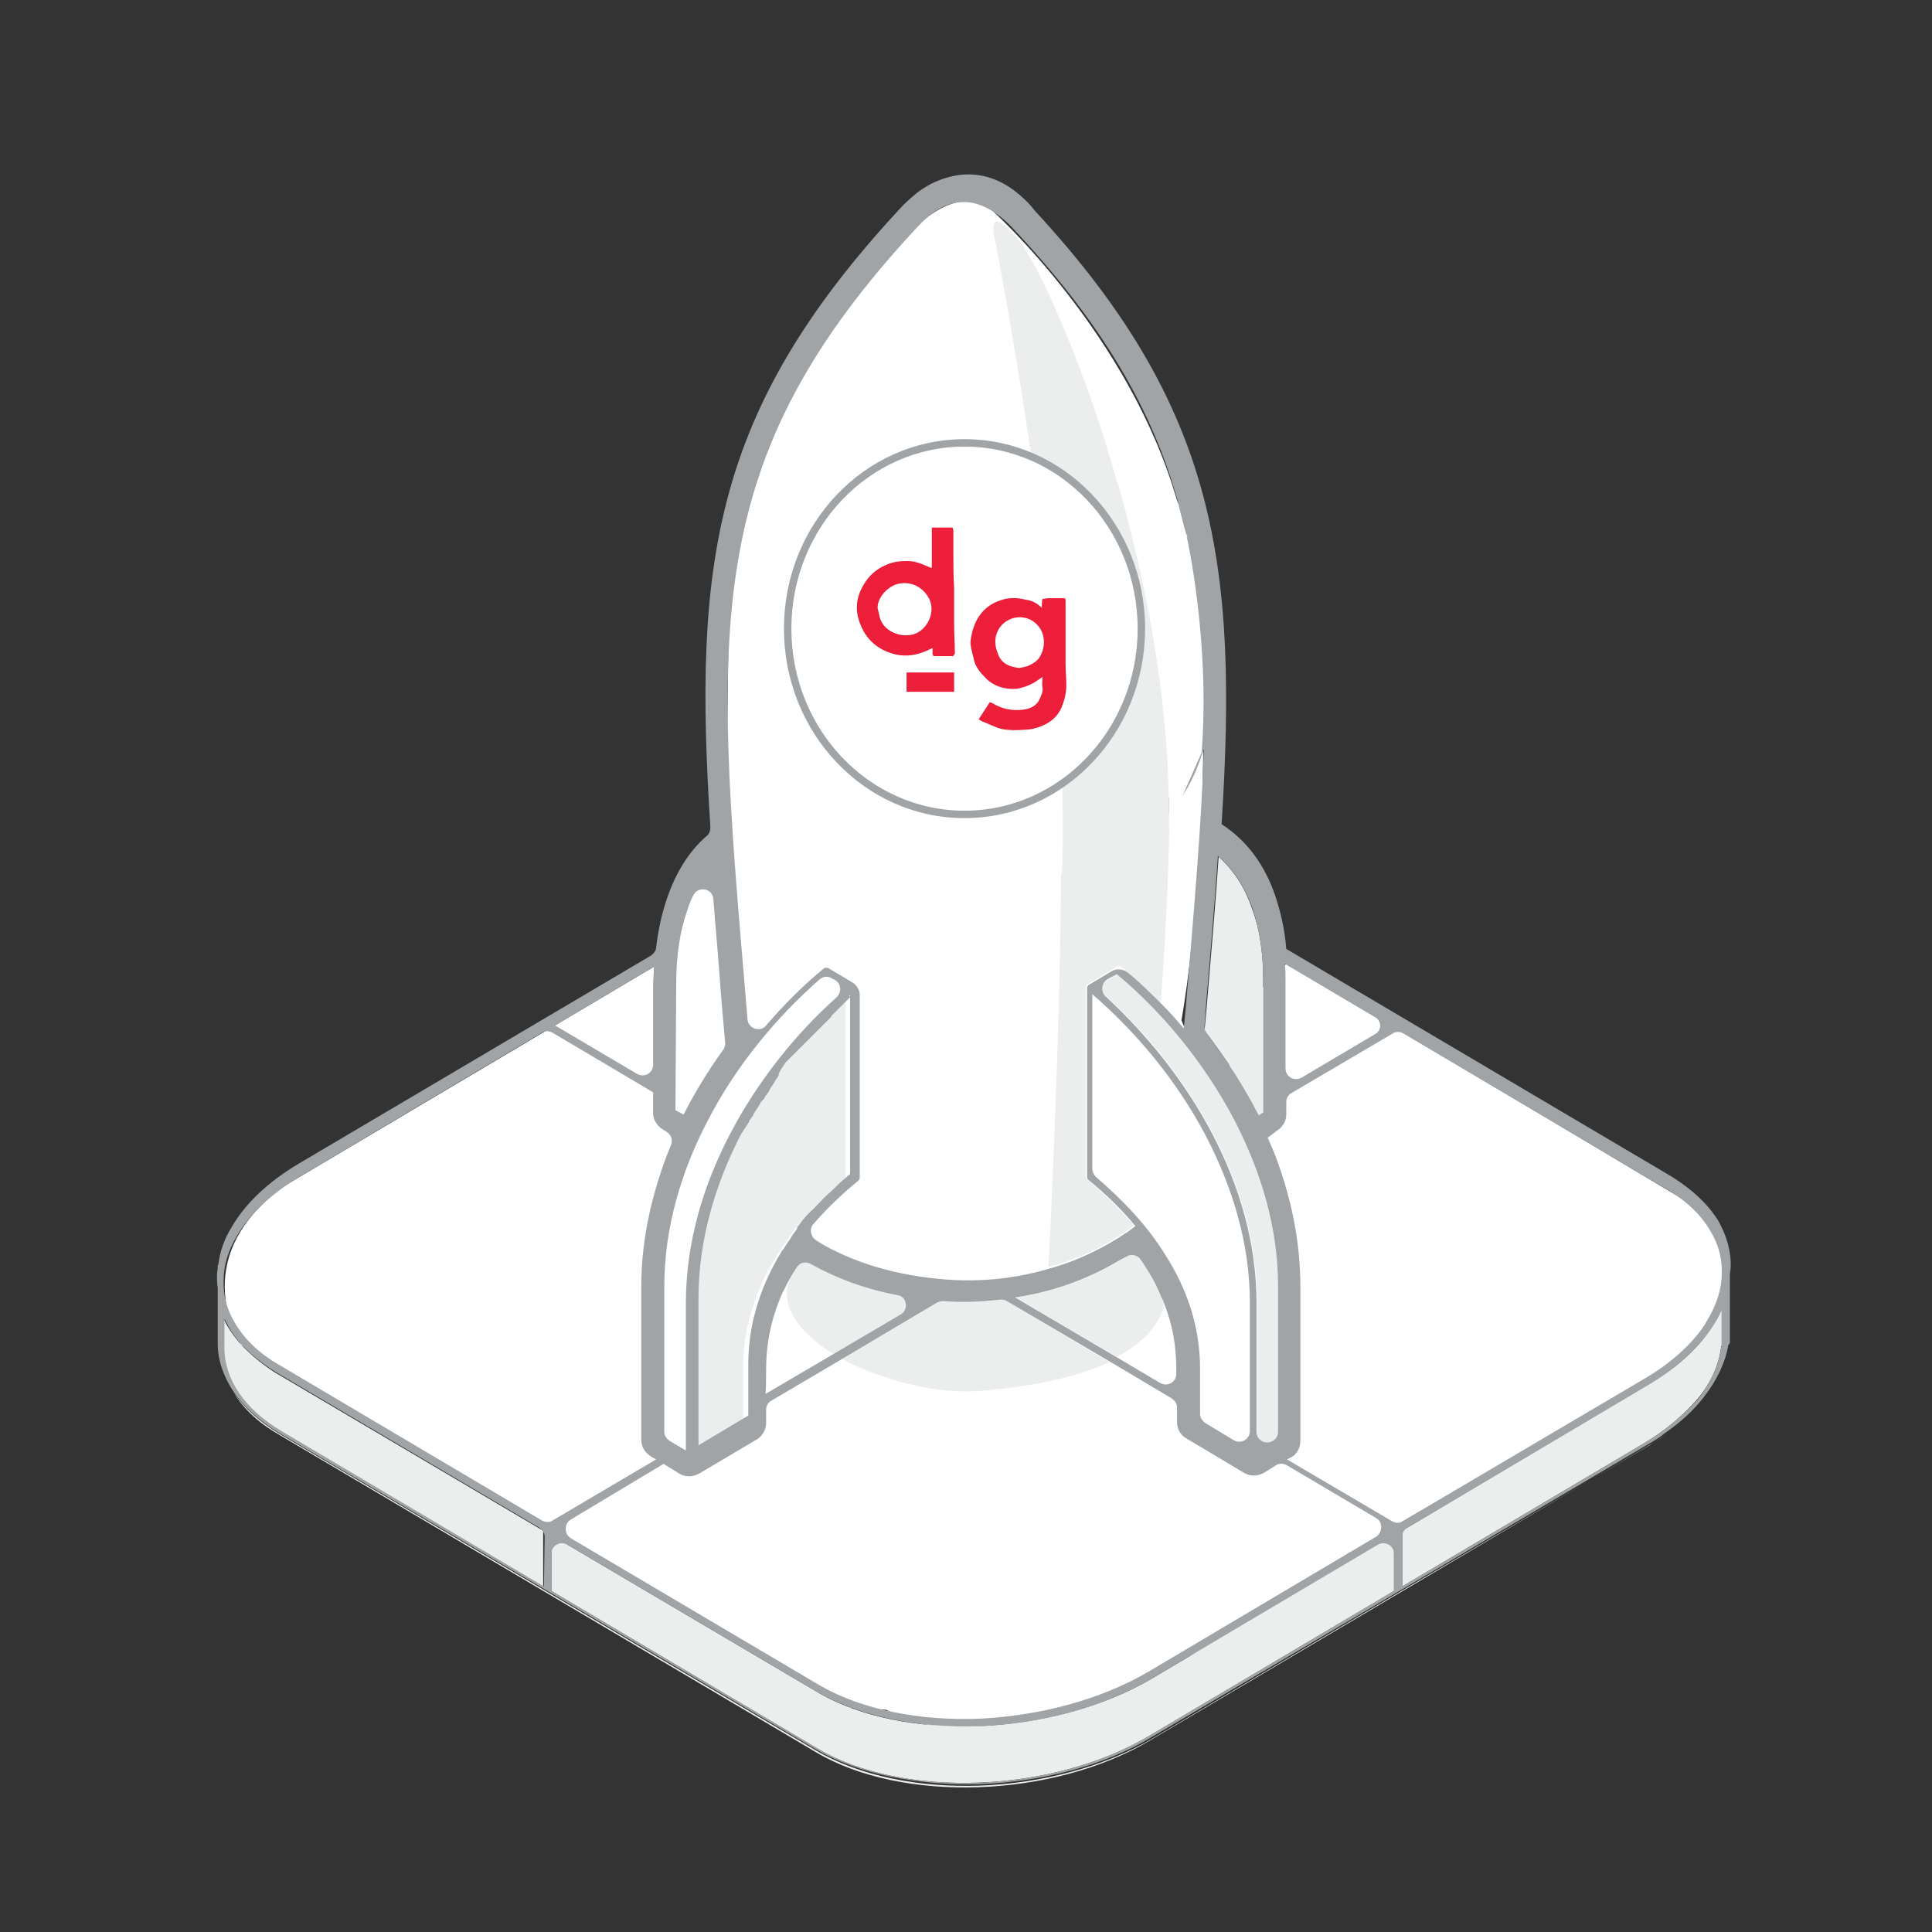 <?xml version="1.0" encoding="utf-8"?>
<!-- Generator: Adobe Illustrator 24.3.0, SVG Export Plug-In . SVG Version: 6.00 Build 0)  -->
<svg version="1.1" id="Layer_1" xmlns="http://www.w3.org/2000/svg" xmlns:xlink="http://www.w3.org/1999/xlink" x="0px" y="0px"
	 viewBox="0 0 260 260" style="enable-background:new 0 0 260 260;" xml:space="preserve">
<rect x="0" y="0" width="260" height="260" fill="#333333" stroke="none"/>
<style type="text/css">
	.st0{fill:#FFFFFF;}
	.st1{fill:none;}
	.st2{fill:#ECEDED;}
	.st3{fill:#A1A4A7;}
	.st4{fill:#FFFFFF;stroke:#A1A4A7;stroke-miterlimit:10;}
	.st5{fill:#EC1E39;}
</style>
<path class="st0" d="M173.1,129.7l28.1,16.6l25.3,15.1c0,0,9.7,6.1,3.1,16.6c0,0-0.3,1.8-3.2,4.2c-2.9,2.4-13.9,8.8-13.9,8.8
	l-30.2,17.5L154,194.8l9.9-46.3l4.3-13.9L173.1,129.7z"/>
<path class="st0" d="M98,88.3c0,0-1.5-30,21.7-54.1c0,0,8.3-10.9,13.9-5.8c0,0,18.5,16.6,24.9,39.3s2.2,60.2,0.5,69.6
	c0,0,16.1,38.3,8.1,56.6l20.5,12.6c0,0-49.5,35.2-68.3,23.6l-4.8-0.3l-82-48.8c0,0-7.8-11.4,5.6-21.3L88,130.1l7.1-15.6l2.6-4.1
	L98,88.3z"/>
<path class="st1" d="M109,163.2c0.5-0.6,1.1-1.2,1.7-1.7C110.1,162,109.5,162.6,109,163.2z"/>
<path class="st1" d="M100.5,150.6l-0.1,0.1l0,0l-0.2,0.3l0,0l-0.2,0.3l0,0.1l0,0l-0.2,0.3l0,0l-0.2,0.3l0,0
	c-0.1,0.1-0.1,0.2-0.2,0.3v0l-0.2,0.3l0,0c0,0.1-0.1,0.1-0.1,0.2c0.5-0.9,0.9-1.7,1.5-2.6L100.5,150.6z"/>
<path class="st1" d="M107.9,140.3l-0.2,0.2l-0.1,0.1l-0.2,0.2l-0.1,0.1l-0.2,0.2l-0.1,0.1l-0.2,0.2l-0.1,0.1l-0.2,0.2l-0.1,0.1
	l-0.2,0.2l-0.1,0.1l-0.1,0.1C106.9,141.5,107.4,140.9,107.9,140.3L107.9,140.3z"/>
<path class="st1" d="M102.2,147.8l-0.1,0.2l-0.1,0.2l-0.1,0.1l-0.2,0.2l-0.1,0.1l-0.1,0.2l-0.1,0.2l0,0l-0.2,0.3l0,0l-0.1,0.2
	l-0.1,0.1l-0.1,0.2l-0.1,0.1l0,0l-0.1,0.2c0.5-0.9,1-1.7,1.6-2.5L102.2,147.8z"/>
<path class="st1" d="M106,142.7l-0.2,0.2l-0.1,0.1l-0.2,0.2l-0.1,0.1l-0.1,0.2l-0.1,0.1l-0.1,0.2l-0.1,0.1l-0.1,0.2l-0.1,0.1
	l-0.1,0.2l-0.1,0.2l-0.1,0.2l0,0.1C104.9,144.1,105.4,143.4,106,142.7L106,142.7z"/>
<path class="st1" d="M150.3,182.7l8,4.8v-3.2c0-3-0.6-5.9-1.6-8.7C156.2,178.1,154.1,180.7,150.3,182.7z"/>
<path class="st1" d="M112.3,182.3c-4.4-2.6-7.2-6-6.2-9.6c-0.4,0.8-0.9,1.7-1.2,2.6c-1.1,2.8-1.7,5.8-1.7,9.1v3.4l0,0L112.3,182.3z"
	/>
<path class="st1" d="M113.9,134.3l-0.2,0.2l0,0l-0.2,0.2l-0.1,0.1l-0.2,0.2l0,0l-0.2,0.2l0,0l-0.2,0.2l0,0l-0.2,0.2l-0.1,0.1
	l-0.2,0.2l0,0l-0.2,0.2l0,0l-0.2,0.2l-0.1,0.1l-0.2,0.2l-0.1,0.1l-0.2,0.2l0,0.1l-0.2,0.2l-0.1,0.1l-0.2,0.2l-0.1,0.1l-0.2,0.2
	l-0.1,0.1l-0.2,0.2l0,0l-0.2,0.2l0,0l-0.2,0.2l-0.1,0.1l-0.2,0.2l-0.1,0.1l-0.2,0.2l-0.1,0.1l-0.2,0.2l-0.1,0.1l-0.2,0.2l0,0
	l-0.2,0.2l-0.1,0.1l0,0c2-2.3,4.1-4.4,6.3-6.2l0,0C114.3,134,114.1,134.1,113.9,134.3L113.9,134.3z"/>
<path class="st1" d="M168.1,195.2v-19.8c0-7.9-2.3-15.5-5.8-22.2c-4-7.7-9.6-14.3-15.4-19.3l0,0V158c3.7,3.1,7.2,6.8,9.9,11.1
	c2.7,4.4,4.5,9.5,4.5,15.2v6.9L168.1,195.2z"/>
<path class="st1" d="M104,145.2l-0.1,0.2l-0.1,0.1l-0.1,0.2l-0.1,0.2l-0.1,0.1l-0.1,0.2l-0.1,0.1l-0.1,0.2l-0.1,0.1l-0.1,0.2
	l-0.1,0.2l-0.1,0.2l-0.1,0.1l-0.1,0.2l0,0C102.9,146.7,103.5,146,104,145.2L104,145.2z"/>
<path class="st1" d="M173.1,146.3l14-8.3l-14.1-8.3c0,0.8,0.1,1.5,0.1,2.3V146.3z"/>
<path class="st1" d="M114.4,158L114.4,158c-0.6,0.5-1.2,1-1.7,1.5C113.3,159,113.9,158.5,114.4,158z"/>
<path class="st1" d="M175.1,173.1v20.7c0,1-0.5,1.9-1.4,2.3l-0.4,0.2l0,0l14.8,8.8l33.1-19.6c4.1-2.4,6.9-5.2,8.7-8.1
	c1.2-2,1.8-4,1.8-6c0-2-0.5-3.9-1.5-5.8c-1.2-2.1-3.2-4-6-5.7l-36.1-21.3l-15,8.9v2.6l0,0c0,0.9-0.5,1.8-1.3,2.2l-1.2,0.7
	c0.3,0.7,0.6,1.4,0.9,2.1C173.8,160.7,175.1,166.8,175.1,173.1z"/>
<path class="st1" d="M105.9,167c-0.1,0.2-0.2,0.3-0.3,0.5C105.7,167.3,105.8,167.1,105.9,167z"/>
<polygon class="st1" points="93.3,195.2 100,191.2 100,191.2 "/>
<path class="st1" d="M108.9,163.3c-0.5,0.5-1,1.1-1.4,1.7C107.9,164.4,108.4,163.8,108.9,163.3z"/>
<path class="st1" d="M112.4,159.8c-0.5,0.5-1,0.9-1.5,1.4C111.4,160.7,111.9,160.2,112.4,159.8z"/>
<path class="st1" d="M110.3,226.7c5.7,3.3,13.5,4.8,21.5,4.5c8-0.3,16.2-2.4,22.7-6.3l32.6-19.3l-14.8-8.7l-2.3,1.4
	c-0.9,0.5-1.9,0.5-2.7,0l-7.7-4.6c-0.8-0.5-1.3-1.3-1.3-2.2l0,0v-2.9l-9.1-5.4c-4.1,1.9-9.8,3.3-17.7,3.9
	c-5.4,0.4-12.8-1.4-18.2-4.3l-10.2,6v2.6c0,1-0.6,1.9-1.4,2.3l-7.6,4.5c-0.8,0.5-1.8,0.5-2.7,0l-2.1-1.3l0,0l-14.6,8.7L110.3,226.7z
	"/>
<path class="st1" d="M159,138.3l0.3-3.1c1.1-13.1,2.1-24.4,2.4-34.5c-0.5,1.9-1.3,3.7-2.3,5.4c-0.6,1-1.3,2-2.1,2.9
	c-0.1,7.9-0.5,16.5-1.2,26C157.1,136.1,158,137.1,159,138.3z"/>
<path class="st1" d="M100.8,140.4c3-3.8,6.3-7.2,10-10.3c0.2-0.1,0.4-0.2,0.6,0l0,0l3.9,2.3c0.2,0.1,0.2,0.3,0.3,0.4v25.5
	c0,0.2-0.1,0.3-0.2,0.4c-2.5,2.1-5,4.5-7.1,7.1c1.2,0.9,2.5,1.7,3.9,2.3c4,2,8.9,3.4,14,3.8c4.9,0.4,10,0,15-1.4
	c1.1-20,1.7-38.1,1.7-54.3c-1,0.1-1.9,0.2-2.9,0.3c-6,0.3-11.2-1.8-15.3-5.3c-4-3.4-6.8-8.2-8.1-13.4c-0.4-1.7-0.7-3.4-0.7-5.2
	c-0.3-7.6,2.6-15.5,8.1-21.5c4.1-4.4,9.5-7.8,16.1-9.3c-1.3-10.1-3-18.6-5.2-25.6c-3.8-11.9,1.9-4.4,4.3-1.2
	c5.8,7.7,10.3,16.3,13.4,27.4c1.1,0.5,2.1,1.1,3,1.9c1.2,1,2.1,2.1,2.9,3.4C155.1,55,148.3,43.3,136,30.4c-2.4-2.4-4.6-3.3-6.6-3.2
	c-2,0.1-4,1.3-5.8,3.2v0c-29.4,31.5-27.5,53.8-23.5,102.9C100.4,135.6,100.6,137.9,100.8,140.4z"/>
<path class="st1" d="M149.2,167.1c-2.6,1.5-5.3,2.7-8.2,3.5v0C143.9,169.7,146.7,168.6,149.2,167.1c0.7-0.4,1.3-0.8,1.9-1.2
	C150.5,166.3,149.9,166.7,149.2,167.1L149.2,167.1z"/>
<path class="st1" d="M152.6,164.8L152.6,164.8c-0.4,0.3-0.8,0.6-1.2,0.9C151.8,165.4,152.2,165.1,152.6,164.8z"/>
<path class="st1" d="M92.1,150.1c1.6-3.2,3.5-6.3,5.6-9.1c-0.2-2.3-0.4-4.9-0.6-7.5c-0.5-5.9-1-11.5-1.3-16.7
	c-1.3,1.5-2.4,3.4-3.2,5.7c-1,2.8-1.5,6.1-1.5,10v17L92.1,150.1L92.1,150.1z"/>
<path class="st1" d="M37.6,183.7l36.1,21.3l14.6-8.7l-0.7-0.4c-0.8-0.5-1.3-1.3-1.3-2.2l0,0v-20.7c0-5.8,1.1-11.4,3.1-16.7
	c0.4-1.1,0.9-2.3,1.4-3.4l-1.6-0.9c-0.8-0.5-1.3-1.3-1.3-2.2l0,0V147l0,0l-14.2-8.4l-33.1,19.6c-4.1,2.4-7,5.2-8.7,8.1
	c-1.2,2-1.8,4-1.8,6s0.5,3.9,1.5,5.8C32.8,180.2,34.8,182.1,37.6,183.7z"/>
<path class="st1" d="M87.9,132.5c0-0.8,0-1.6,0.1-2.4L74.7,138l13.2,7.8V132.5z"/>
<path class="st1" d="M161.7,100.7C161.7,100.7,161.7,100.7,161.7,100.7C161.7,100.7,161.7,100.7,161.7,100.7L161.7,100.7z"/>
<path class="st1" d="M95.2,150.8c-3.5,6.8-5.8,14.3-5.8,22.2v20.4l2.9,1.7v-19.8c0-8.1,2.3-15.8,5.9-22.7
	c4.1-7.9,9.9-14.7,15.9-19.9l-3-1.7C105.1,136.1,99.3,142.9,95.2,150.8z"/>
<path class="st2" d="M150.6,169.7c-4.4,2.6-9.1,4.2-13.9,4.9l0,0l13.6,8c3.8-2,5.9-4.6,6.4-7.2c-0.1-0.3-0.2-0.6-0.4-0.9
	c-1-2.2-2.2-4.3-3.6-6.2C152.1,168.8,151.3,169.3,150.6,169.7z"/>
<path class="st2" d="M30.7,178.6c-0.2-0.3-0.4-0.7-0.6-1.1v3.8l0,0v0.1c0,0,0,0,0,0l0,0c0,2.1,0.7,4.2,2,6.1
	c1.3,1.9,3.2,3.6,5.7,5.1l35.3,20.9V206l-36.1-21.3C34.2,182.9,32,180.8,30.7,178.6z"/>
<path class="st2" d="M141.1,170.5L141.1,170.5c2.9-0.8,5.6-1.9,8.2-3.4l0,0c0.6-0.4,1.3-0.8,1.9-1.2c0.1,0,0.1-0.1,0.2-0.1
	c0.4-0.3,0.8-0.6,1.2-0.9c-2-2.3-4.1-4.3-6.3-6.2c-0.1-0.1-0.2-0.2-0.2-0.4v-25.5c0-0.2,0.1-0.3,0.3-0.4l3.9-2.3
	c0.2-0.1,0.4-0.1,0.6,0c1.9,1.6,3.6,3.2,5.3,5c0.7-9.5,1.1-18.2,1.2-26c-2.8,3.1-6.7,5.4-12.4,6.8c-0.7,0.2-1.5,0.3-2.2,0.4
	C142.7,132.4,142.1,150.5,141.1,170.5L141.1,170.5z"/>
<path class="st2" d="M164,115.3c-0.4,6.2-1,12.9-1.6,20.1l-0.3,3.3c2.7,3.5,5.2,7.3,7.3,11.4l0.6-0.4V132c0-3.8-0.5-7.1-1.5-9.7
	C167.5,119.3,165.9,117,164,115.3z"/>
<path class="st2" d="M112.3,182.3l12.4-7.4c-6.4-0.7-12.2-2.7-16.7-5.5c-0.7,1-1.3,2.1-1.9,3.2C105.1,176.2,107.9,179.6,112.3,182.3
	z"/>
<path class="st2" d="M131.8,232.3c-8.2,0.3-16.2-1.2-22-4.7l-35.6-21v7.5l0,0l35.8,21.2c5.7,3.4,13.6,4.9,21.7,4.6
	c8.1-0.3,16.3-2.4,22.8-6.2l33.1-19.6v-7.5L155,225.9C148.4,229.8,140,231.9,131.8,232.3z"/>
<path class="st2" d="M163.3,152.7c3.6,6.9,5.9,14.6,5.9,22.7v19.8l2.9-1.7v-20.4c0-7.9-2.2-15.5-5.8-22.2
	c-4.1-7.9-9.9-14.7-15.9-19.8l-3,1.7C153.4,137.9,159.2,144.8,163.3,152.7z"/>
<path class="st2" d="M108.2,140.1l-0.2,0.2l0,0c-0.5,0.6-1.1,1.3-1.6,1.9l-0.1,0.1l-0.1,0.1l-0.2,0.2l-0.1,0.1
	c-0.6,0.7-1.1,1.4-1.6,2.1l0,0.1l-0.1,0.2l-0.1,0.1c-0.6,0.8-1.1,1.6-1.6,2.4l-0.1,0.1l0,0c-0.5,0.8-1.1,1.7-1.6,2.5l-0.1,0.1l0,0
	l0,0.1c-0.5,0.9-1,1.7-1.5,2.6c0,0,0,0.1-0.1,0.1c-3.5,6.8-5.8,14.3-5.8,22.2v19.8l6.7-4l0,0h0v-6.9c0-5.8,1.8-10.8,4.5-15.2
	c0.3-0.5,0.7-1.1,1.1-1.6c0.1-0.2,0.2-0.3,0.3-0.5c0.2-0.3,0.5-0.7,0.7-1l0,0l0,0l0,0l0,0l0,0l0,0l0,0l0,0l0,0l0,0l0,0l0,0l0,0l0,0
	l0,0l0,0l0,0l0,0l0,0l0,0l0,0l0,0l0,0l0,0l0,0l0,0l0,0l0,0l0,0l0.1-0.1l0,0l0,0l0,0l0,0l0,0l0,0l0,0l0-0.1l0,0l0,0l0,0l0,0l0,0l0,0
	l0,0l0,0l0,0l0,0l0,0l0,0l0,0l0,0l0,0c0.1-0.1,0.1-0.1,0.2-0.2c0.5-0.6,0.9-1.1,1.4-1.7c0,0,0.1-0.1,0.1-0.1
	c0.5-0.6,1.1-1.2,1.7-1.7c0.1-0.1,0.2-0.2,0.2-0.2c0.5-0.5,1-1,1.5-1.4c0.1-0.1,0.2-0.2,0.3-0.3c0.6-0.5,1.2-1,1.7-1.5v-24.1
	C112.3,135.7,110.2,137.8,108.2,140.1z"/>
<path class="st2" d="M188.6,214.1C188.6,214.1,188.5,214.1,188.6,214.1l-33.4,19.8c-6.6,3.9-15.1,6.1-23.3,6.4
	c-8.2,0.3-16.3-1.3-22.2-4.8l-36.1-21.3l0,0l-36.1-21.3c-2.6-1.6-4.6-3.4-6-5.4c1.3,2.1,3.3,4,6.1,5.6l72.2,42.7
	c11.6,6.9,31.9,6.2,45-1.6l66.8-39.5c0.9-0.5,1.7-1.1,2.5-1.6c-0.7,0.5-1.4,0.9-2.1,1.4L188.6,214.1z"/>
<polygon class="st2" points="150.3,131.1 150.3,131.1 150.4,131.1 "/>
<path class="st2" d="M228.5,188.2c1.8-2.2,2.8-4.5,3.1-6.8c0-0.1,0-0.2,0.1-0.3v-4.9c-0.3,0.6-0.5,1.2-0.9,1.7c-1.8,3.1-4.8,6-9,8.4
	L188.7,206v7.5l32.6-19.3C224.3,192.4,226.7,190.3,228.5,188.2z"/>
<path class="st2" d="M131.6,187.2c7.8-0.6,13.6-2,17.7-3.9l-14.2-8.4c-2.9,0.3-5.7,0.4-8.6,0.2l-13.2,7.8
	C118.8,185.8,126.1,187.6,131.6,187.2z"/>
<path class="st3" d="M231.3,164.4c-1.3-2.2-3.5-4.3-6.4-6.1l-51.8-30.6h0c-0.2-2.7-0.8-5.1-1.5-7.2c-1.4-4.1-3.7-7.1-6.5-9.1
	c-0.2-0.2-0.5-0.3-0.7-0.5c2.2-34.9-0.6-56-25.1-82.5c-0.6-0.8-1.3-1.5-2-2.1c-2.5-2.2-5.2-3-7.7-2.8c-2.4,0.2-4.7,1.2-6.5,2.7
	c-0.7,0.6-1.5,1.3-2.1,2l0,0c-25.1,27.1-27.7,47.6-25.4,83.1c0,0.4-0.1,0.9-0.5,1.2c-2.3,2-4.1,4.8-5.3,8.3c-0.7,2-1.2,4.2-1.5,6.7
	c0,0.4-0.3,0.8-0.7,1.1l-47.4,28c-4.2,2.5-7.2,5.4-9,8.5c-1,1.6-1.6,3.3-1.8,5c0,0.1-0.1,0.2-0.1,0.2v0.2c0,0.4-0.1,0.7-0.1,1.1
	c0,0.6,0,1.1,0.1,1.7v7.3l0,0v0.1v0l0,0c0,0,0,0,0,0.1c0,2.3,0.8,4.5,2.2,6.6c0,0,0,0,0,0c1.4,2,3.4,3.8,6,5.4L73.5,214l0,0
	l36.1,21.3c5.9,3.5,14,5,22.2,4.8c8.2-0.3,16.7-2.4,23.3-6.4l33.4-19.7c0,0,0,0,0,0l33.4-19.7c0.7-0.4,1.5-0.9,2.1-1.4
	c2.2-1.5,4-3.2,5.3-4.9c1.8-2.3,2.9-4.7,3.3-7c0.1-0.1,0.2-0.2,0.2-0.4v-8.9c0,0,0-0.1,0-0.1c0-0.3,0.1-0.7,0.1-1
	C233,168.5,232.4,166.4,231.3,164.4z M185,139.2l-9.8,5.8c-1,0.6-2.2-0.1-2.2-1.2V132c0-0.8,0-1.6-0.1-2.3l12,7.1
	C186,137.3,186,138.7,185,139.2z M171.8,152.2c0.8-0.5,1.3-1.3,1.3-2.2l0,0v-1.7c0-0.5,0.3-1,0.7-1.2l13.6-8c0.4-0.3,1-0.3,1.5,0
	l35.3,20.9c2.8,1.6,4.8,3.6,6,5.7c1.1,1.8,1.6,3.8,1.5,5.8c0,2-0.7,4-1.8,6c-1.7,2.9-4.6,5.7-8.7,8.1l-32.4,19.1
	c-0.4,0.3-1,0.3-1.5,0l-14.1-8.3l0,0l0.4-0.2c0.9-0.4,1.4-1.3,1.4-2.3v-20.7c0-6.3-1.3-12.3-3.5-18c-0.3-0.7-0.6-1.4-0.9-2.1
	L171.8,152.2z M89.3,197l2.1,1.3c0.8,0.5,1.8,0.5,2.7,0l7.6-4.5c0.8-0.4,1.4-1.3,1.4-2.3v-1.8c0-0.5,0.3-1,0.7-1.2l9.5-5.6l12.8-7.6
	c0.2-0.1,0.5-0.2,0.8-0.2c2.6,0.2,5.1,0.1,7.7-0.2c0.3,0,0.6,0,0.9,0.2l13.8,8.1l8.4,5c0.4,0.3,0.7,0.7,0.7,1.2v2l0,0
	c0,0.9,0.5,1.8,1.3,2.2l7.7,4.6c0.8,0.5,1.8,0.5,2.7,0l1.6-1c0.4-0.3,1-0.3,1.5,0l12,7.1c0.9,0.5,0.9,1.9,0,2.5L154.5,225
	c-6.5,3.8-14.7,5.9-22.7,6.3c-8,0.3-15.8-1.2-21.5-4.5l-33.5-19.8c-0.9-0.6-0.9-1.9,0-2.5L89.3,197L89.3,197z M114.4,133.9V158l0,0
	c-0.6,0.5-1.2,1-1.7,1.5c-0.1,0.1-0.2,0.2-0.3,0.3c-0.5,0.5-1,0.9-1.5,1.4c-0.1,0.1-0.2,0.2-0.2,0.2c-0.6,0.6-1.1,1.2-1.7,1.7
	c0,0-0.1,0.1-0.1,0.1c-0.5,0.5-1,1.1-1.4,1.7c-0.1,0.1-0.1,0.1-0.2,0.2l0,0l0,0l0,0l0,0l0,0l0,0l0,0l0,0l0,0l0,0l0,0l0,0l0,0l0,0
	l0,0l0,0.1l0,0l0,0l0,0l0,0l0,0l0,0l0,0l-0.1,0.1l0,0l0,0l0,0l0,0l0,0l0,0l0,0l0,0l0,0l0,0l0,0l0,0l0,0l0,0l0,0l0,0l0,0l0,0l0,0l0,0
	l0,0l0,0l0.1,0l0,0l0,0l0,0l0,0l0,0l0,0l0,0c-0.2,0.3-0.5,0.7-0.7,1c-0.1,0.2-0.2,0.3-0.3,0.5c-0.4,0.5-0.7,1.1-1.1,1.6
	c-2.7,4.4-4.5,9.5-4.5,15.2v6.9h0l0,0l0,0l-6.7,4l0,0v-19.8c0-7.9,2.3-15.5,5.8-22.2c0,0,0-0.1,0.1-0.1c0-0.1,0.1-0.1,0.1-0.2l0,0
	l0.2-0.3v0c0.1-0.1,0.1-0.2,0.2-0.3l0,0l0.2-0.3l0,0l0.2-0.3l0,0l0-0.1l0.2-0.3l0,0l0.2-0.3l0,0l0.1-0.1l0.1-0.2l0-0.1l0,0l0.1-0.1
	l0.1-0.2l0,0l0.1-0.1l0.1-0.2l0.1-0.1l0.1-0.2l0,0l0.2-0.3l0,0l0.1-0.2l0.1-0.2l0.1-0.1l0.2-0.2l0.1-0.1l0.1-0.2l0.1-0.2l0.1-0.1
	l0,0l0.1-0.1l0,0l0.1-0.2l0.1-0.1l0.1-0.2l0.1-0.2l0.1-0.2l0.1-0.1l0.1-0.2l0.1-0.1l0.1-0.2l0.1-0.1l0.1-0.2l0.1-0.2l0.1-0.1
	l0.1-0.2l0,0l0.1-0.1l0.1-0.2l0-0.1l0-0.1l0.1-0.2l0.1-0.2l0.1-0.2l0.1-0.1l0.1-0.2l0.1-0.1l0.1-0.2l0.1-0.1l0.1-0.2l0.1-0.1
	l0.2-0.2l0.1-0.1l0.2-0.2l0,0l0.1-0.1l0.2-0.2l0.1-0.1l0.1-0.1l0.1-0.1l0.1-0.1l0.2-0.2l0.1-0.1l0.2-0.2l0.1-0.1l0.2-0.2l0.1-0.1
	l0.2-0.2l0.1-0.1l0.2-0.2l0.1-0.1l0.2-0.2l0,0l0,0l0.2-0.2l0,0l0.1-0.1l0.2-0.2l0,0l0.2-0.2l0.1-0.1l0.2-0.2l0.1-0.1l0.2-0.2
	l0.1-0.1l0.2-0.2l0.1-0.1l0.2-0.2l0,0l0.2-0.2l0,0l0.2-0.2l0.1-0.1l0.2-0.2l0.1-0.1l0.2-0.2l0.1-0.1l0.2-0.2l0-0.1l0.2-0.2l0.1-0.1
	l0.2-0.2l0.1-0.1l0.2-0.2l0,0l0.2-0.2l0,0l0.2-0.2l0.1-0.1l0.2-0.2l0,0l0.2-0.2l0,0l0.2-0.2l0,0l0.2-0.2l0.1-0.1l0.2-0.2l0,0
	l0.2-0.2l0.1,0C114.1,134.1,114.3,134,114.4,133.9L114.4,133.9z M150.3,131.1L150.3,131.1L150.3,131.1c6,5,11.8,11.9,15.9,19.8
	c3.5,6.8,5.8,14.3,5.8,22.2v19.6c0,0.5-0.3,1-0.7,1.2l0,0c-1,0.6-2.2-0.1-2.2-1.2v-17.3c0-8.1-2.3-15.8-5.9-22.7
	c-3.8-7.3-9-13.6-14.4-18.6c-0.7-0.6-0.6-1.8,0.2-2.3L150.3,131.1L150.3,131.1z M156.9,169c-2.5-4.1-5.9-7.6-9.4-10.6
	c-0.3-0.3-0.5-0.7-0.5-1.1v-23.5l0,0c5.8,5,11.4,11.6,15.4,19.3c3.5,6.8,5.8,14.3,5.8,22.2v17.3c0,1.1-1.2,1.8-2.2,1.2l-3.8-2.3
	c-0.4-0.3-0.7-0.7-0.7-1.2v-6.1C161.5,178.5,159.7,173.4,156.9,169z M156.7,175.5c1.1,2.8,1.6,5.7,1.6,8.7v0.7
	c0,1.1-1.2,1.8-2.2,1.2l-5.9-3.5l-13.6-8l0,0c4.8-0.7,9.5-2.3,13.9-4.9c0.4-0.2,0.7-0.4,1.1-0.6c0.6-0.4,1.5-0.2,1.9,0.4
	c1.1,1.6,2.1,3.3,2.8,5.1C156.5,174.9,156.6,175.2,156.7,175.5z M170,132v17.7l-0.6,0.4c-2-3.9-4.4-7.6-7-11c-0.2-0.3-0.3-0.6-0.3-1
	l0.2-2.8c0.6-7.2,1.2-13.9,1.6-20.1l0,0l0,0l0,0c1.9,1.6,3.5,3.9,4.6,6.9C169.5,125,170,128.2,170,132z M103.1,184.3
	c0-3.3,0.6-6.3,1.7-9.1c0.3-0.9,0.8-1.8,1.2-2.6c0.4-0.7,0.8-1.4,1.2-2c0.4-0.7,1.2-0.9,1.9-0.5c3.4,1.9,7.4,3.4,11.7,4.2
	c1.3,0.2,1.5,2,0.4,2.6l-9,5.3l-9.2,5.4l0,0C103.1,187.7,103.1,184.3,103.1,184.3z M98.2,152.7c-3.6,6.9-5.9,14.6-5.9,22.7v19.8l0,0
	l0,0l0,0l-2.2-1.3c-0.4-0.3-0.7-0.7-0.7-1.2v-19.6c0-7.9,2.3-15.5,5.8-22.2c3.9-7.6,9.4-14.1,15.1-19.1c0.5-0.4,1.1-0.5,1.7-0.1
	l0.4,0.2c0.8,0.5,0.9,1.6,0.2,2.3C107.2,139,102,145.4,98.2,152.7z M160.5,77.5L160.5,77.5c-0.4-0.2-0.8-0.4-1.2-0.6
	c1.8,3.6,2.8,7.8,2.8,12.2c0,1.6-0.1,3.2-0.4,4.7c-0.1,0.9-0.3,1.8-0.4,2.8c-0.2,1.3-0.4,2.6-0.7,3.8c-0.5,1.9-1.2,3.7-2.2,5.3
	c-2.6,4.3-6.9,7.5-13.8,9.2c-1.7,0.4-3.3,0.6-4.8,0.7c-5.8,0.2-10.7-1.7-14.5-5c-3.8-3.3-6.5-7.9-7.7-12.9c-0.4-1.6-0.6-3.3-0.7-5
	c-0.3-7.4,2.5-14.9,7.8-20.7c4.8-5.3,11.7-9,20.1-9.7c3.5-0.3,7.2,0.6,10.1,3c2.5,2.1,4.4,5.3,5.2,10
	C160.3,75.9,160.4,76.7,160.5,77.5z M123.6,30.4L123.6,30.4c1.8-1.9,3.7-3.1,5.8-3.2c2-0.1,4.2,0.8,6.6,3.2
	c12.3,13,19.1,24.7,22.6,37.4c-0.8-1.3-1.8-2.5-2.9-3.4c-0.9-0.8-2-1.4-3-1.9c-2.5-1.2-5.2-1.6-7.8-1.3c-1.6,0.1-3.2,0.4-4.7,0.7
	c-6.6,1.5-12.1,4.9-16.1,9.3c-5.5,6-8.4,13.8-8.1,21.5c0.1,1.7,0.3,3.5,0.7,5.2c1.3,5.2,4.1,10,8.1,13.4c4,3.4,9.2,5.5,15.3,5.3
	c0.9,0,1.9-0.1,2.9-0.3c0.7-0.1,1.4-0.2,2.2-0.4c5.6-1.4,9.6-3.7,12.4-6.8c0.8-0.9,1.5-1.9,2.1-2.9c1-1.7,1.7-3.5,2.3-5.4
	c0,0,0,0,0,0h0c0,0,0,0,0,0c-0.3,10.1-1.3,21.4-2.4,34.5l-0.3,3.1c-0.9-1.1-1.9-2.2-2.9-3.2c-1.5-1.5-3-3-4.6-4.3
	c-0.6-0.5-1.5-0.6-2.2-0.2l-3,1.8c-0.2,0.1-0.3,0.3-0.3,0.4v25.5c0,0.2,0.1,0.3,0.2,0.4c2.2,1.8,4.4,3.9,6.3,6.2l0,0
	c-0.4,0.3-0.8,0.6-1.2,0.9c-0.1,0-0.1,0.1-0.2,0.1c-0.6,0.4-1.2,0.8-1.9,1.2c-2.6,1.5-5.3,2.7-8.2,3.5v0v0l0,0
	c-5,1.5-10.1,1.9-15,1.4c-5.2-0.5-10-1.8-14-3.8c-0.9-0.4-1.7-0.9-2.5-1.4c-0.7-0.5-0.9-1.5-0.4-2.1c1.9-2.2,4-4.2,6.1-5.9
	c0.1-0.1,0.2-0.3,0.2-0.4v-24.6c0-0.7-0.4-1.3-1-1.7l-3.2-1.9l0,0c-0.2-0.1-0.4-0.1-0.6,0c-2.8,2.3-5.4,4.9-7.8,7.7
	c-0.8,1-2.4,0.4-2.5-0.8c-0.1-1.2-0.2-2.4-0.3-3.6C96.1,84.2,94.2,61.9,123.6,30.4z M91,132.5c0-3.9,0.5-7.2,1.5-10
	c0.2-0.7,0.5-1.4,0.8-2c0.6-1.3,2.6-1,2.7,0.5c0.3,4,0.7,8.1,1,12.5c0.2,2.4,0.4,4.8,0.6,6.9c0,0.3-0.1,0.7-0.3,0.9
	c-2,2.8-3.8,5.7-5.3,8.7l0,0l-1.1-0.6L91,132.5L91,132.5z M74.7,138L74.7,138l13.3-7.9c0,0.8-0.1,1.6-0.1,2.4v10.8
	c0,1.1-1.2,1.8-2.2,1.2L74.7,138L74.7,138L74.7,138z M31.9,166.3c1.7-2.9,4.6-5.7,8.7-8.1L72.9,139c0.4-0.3,1-0.3,1.5,0l13.5,8l0,0
	v2.8l0,0c0,0.9,0.5,1.7,1.3,2.2l0.5,0.3c0.6,0.4,0.9,1.1,0.6,1.8c-0.3,0.7-0.6,1.5-0.9,2.3c-1.9,5.3-3.1,10.9-3.1,16.7v20.7l0,0
	c0,0.9,0.5,1.7,1.3,2.2l0.7,0.4l-13.9,8.2c-0.4,0.3-1,0.3-1.5,0l-35.3-20.9c-2.8-1.6-4.8-3.6-6-5.7c-1.1-1.8-1.6-3.8-1.5-5.8
	C30.1,170.3,30.7,168.3,31.9,166.3z M73.2,213.5l-35.3-20.9c-2.5-1.5-4.4-3.2-5.7-5.1c-1.3-1.9-2-4-2-6.1l0,0c0,0,0,0,0,0v-0.1l0,0
	v-3.8c0.2,0.4,0.4,0.7,0.6,1.1c1.3,2.3,3.5,4.3,6.4,6.1l35.4,20.9c0.4,0.3,0.7,0.7,0.7,1.2L73.2,213.5L73.2,213.5L73.2,213.5z
	 M187.6,214.1l-33.1,19.6c-6.5,3.8-14.7,5.9-22.8,6.2c-8.1,0.3-15.9-1.2-21.7-4.6l-35.8-21.2l0,0v-5c0-1.1,1.2-1.8,2.2-1.2
	l33.4,19.7c5.8,3.4,13.8,5,22,4.7c8.2-0.3,16.6-2.5,23.2-6.4l30.4-18c1-0.6,2.2,0.1,2.2,1.2L187.6,214.1L187.6,214.1z M221.3,194.2
	l-32.6,19.3l0,0l0,0l0,0v-6.7c0-0.5,0.3-1,0.7-1.2l32.4-19.2c4.2-2.5,7.2-5.4,9-8.4c0.3-0.5,0.6-1.1,0.9-1.7v4.9
	c-0.1,0.1-0.1,0.2-0.1,0.3c-0.3,2.3-1.4,4.6-3.1,6.8C226.7,190.3,224.3,192.4,221.3,194.2z"/>
<path class="st0" d="M158.4,69.5c0,0,8.6,13.6,2.4,30.4"/>
<path class="st0" d="M131.3,65.3c0,0-9.6,10.6-8.5,27.2c0,0,1.1,12.6,10.9,20.7c0,0,3.2,2.9,9.1,3.7l-2.6,4.5l-17.9-4.1l-5.9-7.2
	l-6.1-27.2l-0.2-13.8l19-5.9L131.3,65.3z"/>
<polygon class="st0" points="124.4,63 139.6,58.4 141.1,66.1 125.4,76.7 "/>
<path class="st0" d="M151.9,60.7l0.7,4.9l7.1,6.6c0,0-0.9-3.4-1.1-4.3s-4.4-7.5-4.4-7.5L151.9,60.7z"/>
<polygon class="st0" points="135.1,115 140,112.7 143,115.3 143,117.5 131,120.5 "/>
<path class="st0" d="M157.3,107.3v4l4.4-10c0,0,4.9-18-1.6-28.5"/>
<path class="st3" d="M159.7,72.2c0,0,3.2,14.1,2,29.2c0,0,2.8-5.4,2.3-16.4S159.7,72.2,159.7,72.2z"/>
<path class="st2" d="M142.8,119.5c0,0,2.5-27-8.8-86.7c0,0-1.8-6.3,3-0.6c4.8,5.7,22.3,47.3,20.1,83.3L142.8,119.5z"/>
<ellipse class="st4" cx="129.8" cy="84.6" rx="23.8" ry="25"/>
<polygon class="st0" points="149,60.4 150.4,65 154,64.2 153.5,60.8 "/>
<g>
	<path class="st5" d="M140.2,81.8c0-0.4,0-0.8,0.1-1.2c0.3,0,0.5-0.1,0.8-0.1c0.7,0,1.4,0,2,0c0.3,0,0.3,0.1,0.3,0.4
		c0,1.5,0,3,0,4.5c0,1.3,0,2.5,0,3.8c0,1,0.1,2,0.1,3c0,1-0.2,1.9-0.6,2.9c-0.5,1.3-1.5,2.1-2.7,2.6c-0.7,0.3-1.5,0.5-2.3,0.5
		c-1,0.1-2.1,0.1-3.1-0.1c-0.9-0.2-1.7-0.7-2.6-1c-0.2-0.1-0.3-0.2-0.5-0.3c0.5-0.8,1-1.5,1.5-2.3c0.1,0,0.2,0.1,0.3,0.1
		c1.3,0.8,2.7,1.1,4.2,0.9c0.9-0.1,1.8-0.5,2.2-1.4c0.2-0.5,0.5-1,0.4-1.6c-0.1-0.4,0-0.9,0-1.4c-0.6,0.4-1.1,0.8-1.6,1
		c-0.6,0.3-1.3,0.5-1.9,0.6c-1.5,0.1-3-0.3-4.1-1.4c-0.7-0.7-1.4-1.5-1.6-2.4c-0.2-0.8-0.4-1.5-0.5-2.3c0-0.5,0.1-0.9,0.2-1.4
		c0.5-2.1,1.7-3.7,3.8-4.4c1.1-0.4,2.3-0.4,3.4-0.1C138.9,80.8,139.6,81.2,140.2,81.8z M137.2,89.9c0.3-0.1,0.8-0.1,1.4-0.4
		c0.4-0.2,0.9-0.5,1.2-0.9c0.9-1.3,1-3.2-0.2-4.5c-1-1.1-2.6-1.3-3.8-0.7c-1.5,0.7-2.3,2.5-1.6,4.3
		C134.6,89.1,135.5,89.7,137.2,89.9z"/>
	<path class="st5" d="M128.3,88.3c-0.9,0-1.8,0-2.6,0c-0.1,0-0.2-0.2-0.2-0.3c0-0.2,0-0.5,0-0.8c-0.4,0.2-0.8,0.4-1.1,0.5
		c-1.5,0.6-3,0.7-4.5,0.2c-2.1-0.7-3.5-2.1-4.2-4.1c-0.6-1.6-0.5-3.2,0.3-4.7c0.7-1.4,1.8-2.5,3.3-3.1c0.9-0.4,1.8-0.5,2.8-0.5
		c1.1,0,2,0.4,2.9,0.8c0,0,0.1,0,0.2,0.1c0,0,0.1,0,0.2,0c0-1.8,0-3.6,0-5.4c1,0,1.9,0,2.8,0c0,0.1,0.1,0.2,0.1,0.4c0,1,0,2,0,3.1
		c0,1.5,0,3.1,0.1,4.6c0,0.5,0,0.9,0,1.4c0,1.1,0,2.2,0,3.3c0,1.4,0.1,2.8,0.1,4.2C128.4,88.1,128.3,88.2,128.3,88.3z M118.1,81.8
		c0.1,0.4,0.2,0.9,0.3,1.3c0.5,1.8,2.6,2.7,4.4,2.3c2-0.5,3.2-3.1,2.2-4.9c-0.7-1.3-2.1-2.2-3.7-2C119.8,78.6,118.1,80.2,118.1,81.8
		z"/>
	<path class="st5" d="M122,93.1c0-0.9,0-1.8,0-2.6c2.2,0,4.3,0,6.4,0c0,0.9,0,1.7,0,2.6C126.3,93.1,124.2,93.1,122,93.1z"/>
</g>
</svg>
